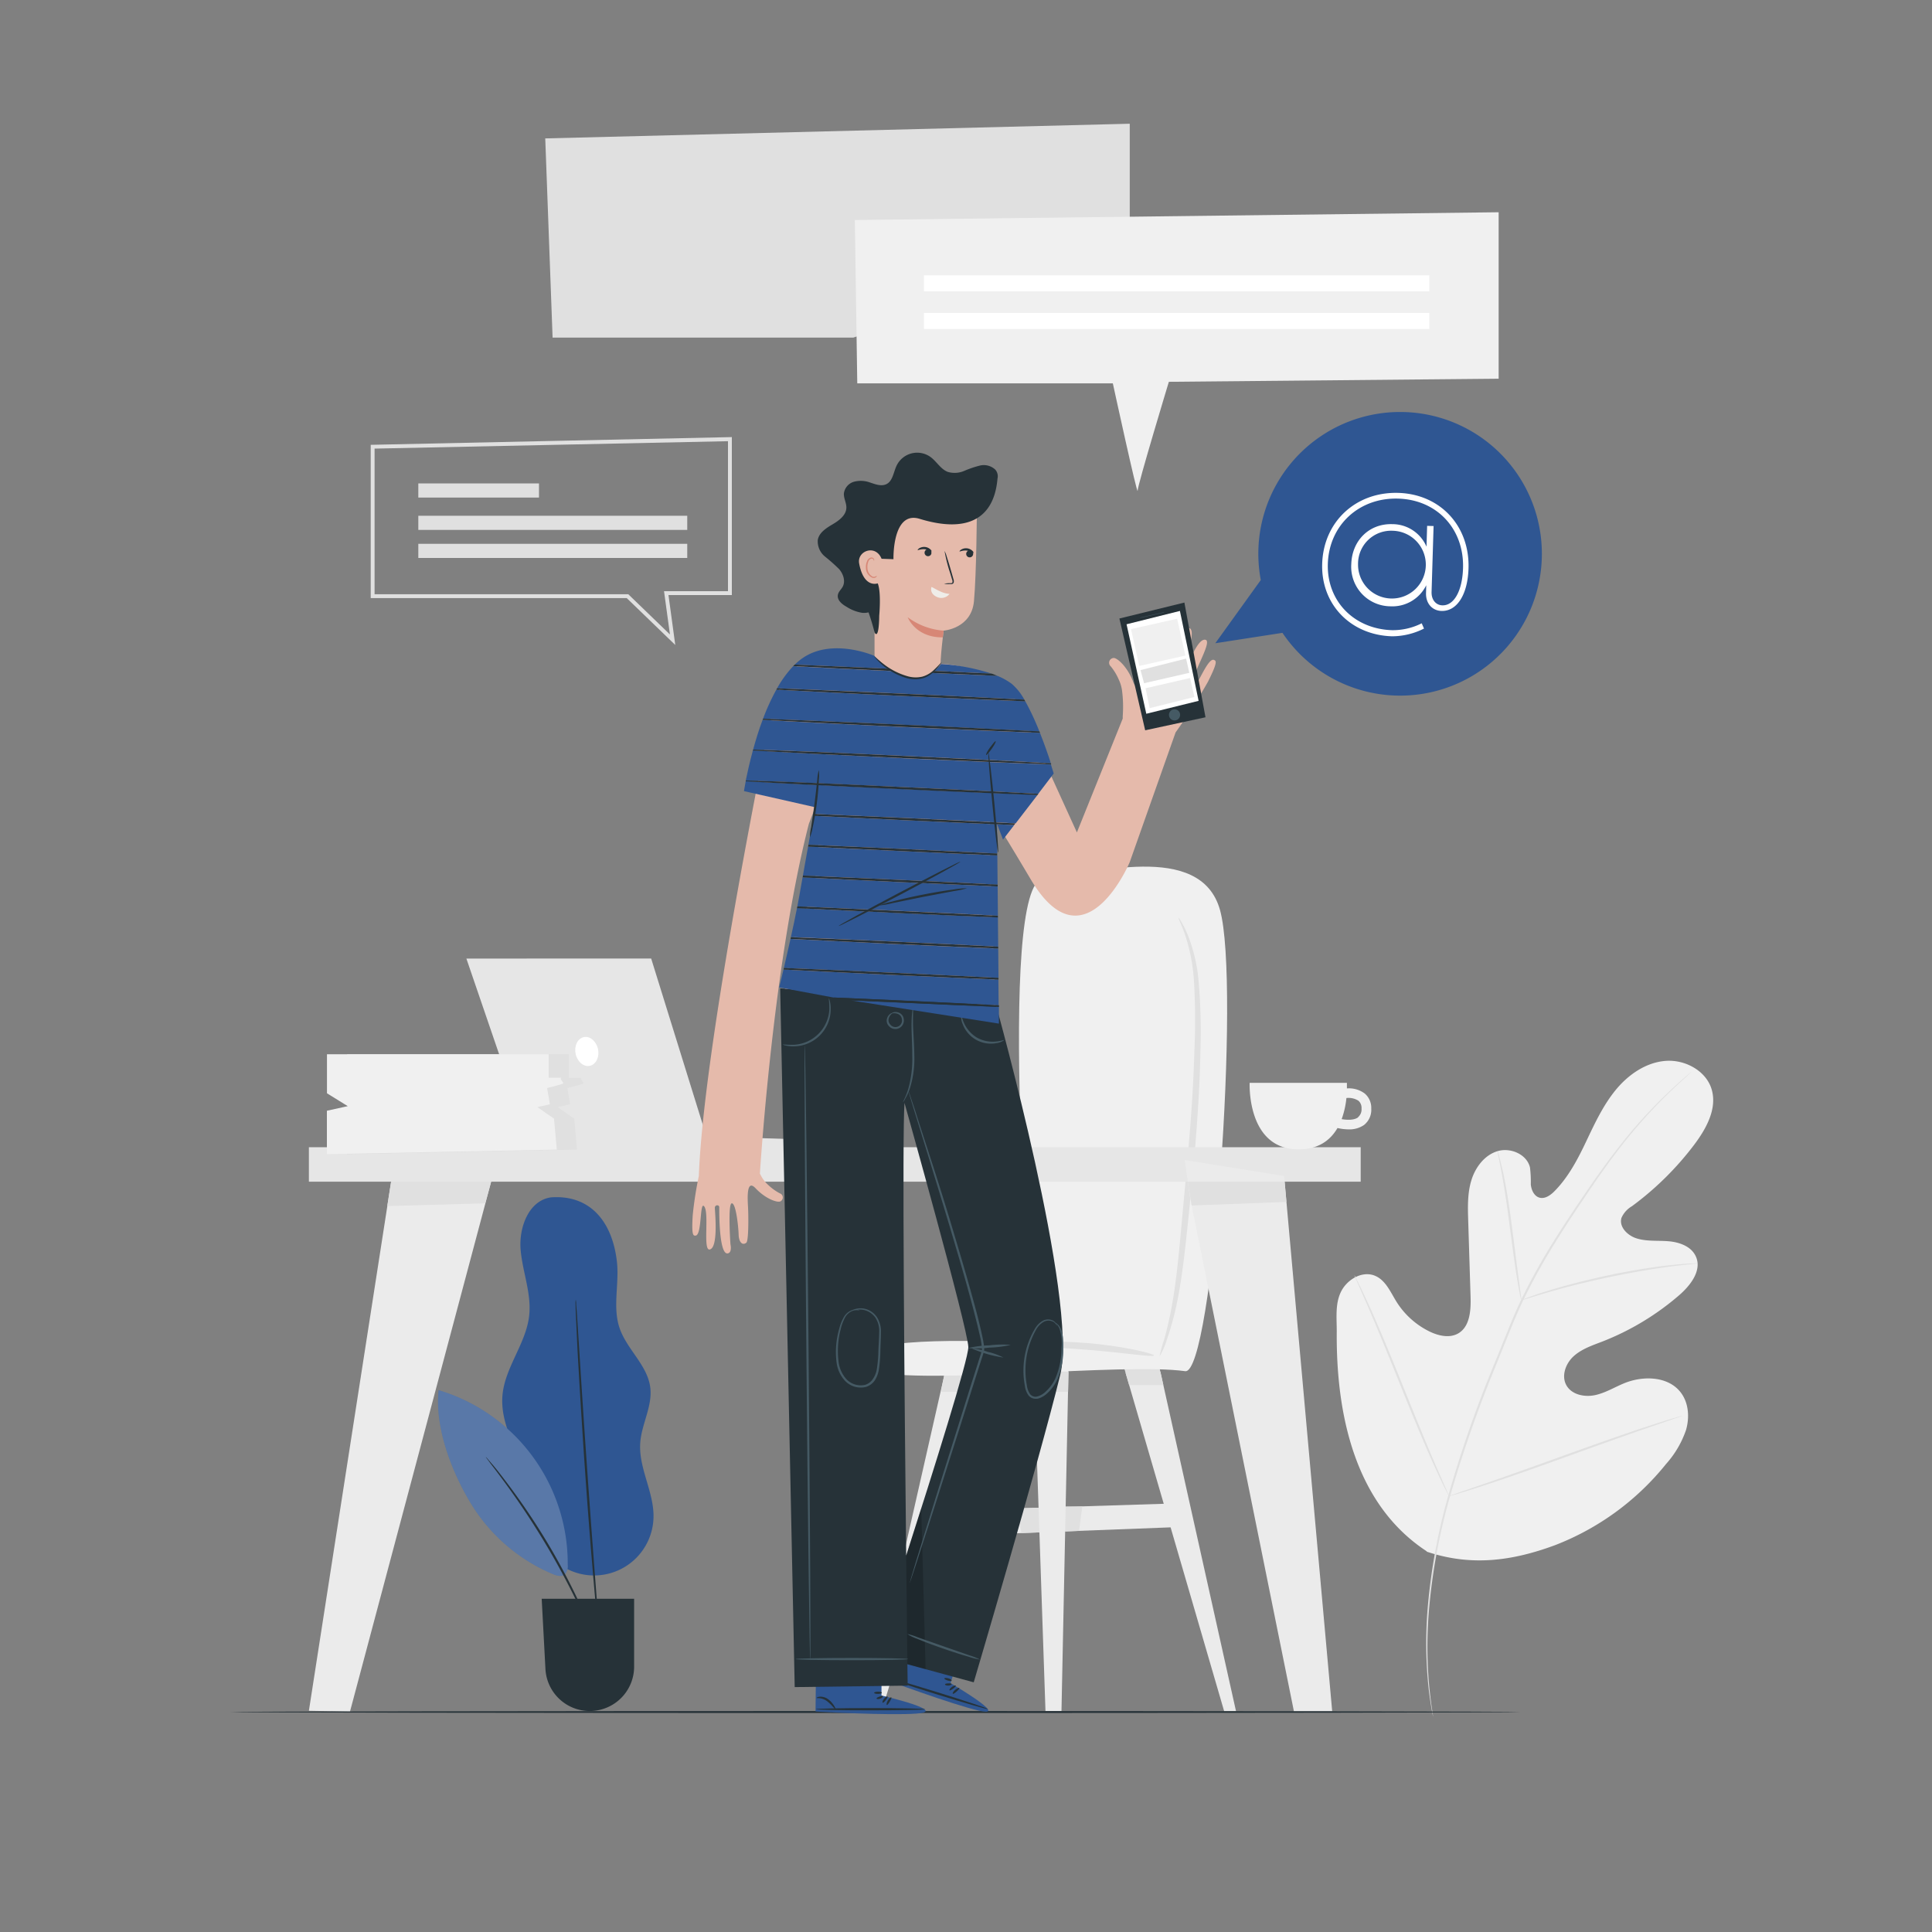 <svg xmlns="http://www.w3.org/2000/svg" viewBox="0 0 500 500"><rect x="0" y="0" width="500" height="500" fill="#808080" stroke="none"/><g id="freepik--background-complete--inject-150"><path d="M369.23,401.47c-18.73-12.26-23.48-35.73-23.28-56.93,0-3.54-.45-7.26,1.18-10.4s5.56-5.36,8.8-3.94c2.69,1.17,3.93,4.19,5.48,6.69a20.93,20.93,0,0,0,8.59,7.72c2.31,1.11,5.15,1.76,7.38.48,3.05-1.76,3.31-6,3.2-9.5q-.3-9.82-.61-19.66c-.11-3.52-.21-7.11.82-10.47s3.4-6.53,6.77-7.54,7.6.81,8.4,4.23a30.39,30.39,0,0,1,.21,4.38c.14,1.46.87,3.06,2.28,3.43s2.84-.65,3.88-1.71c3.59-3.64,6-8.27,8.19-12.88s4.37-9.31,7.61-13.27,7.79-7.13,12.88-7.54,10.62,2.58,12,7.49-1.4,10-4.49,14.12a78.5,78.5,0,0,1-16.18,16,6.58,6.58,0,0,0-2.7,3c-.71,2.36,1.6,4.64,4,5.35,2.68.81,5.55.47,8.34.73s5.83,1.39,6.94,4c1.55,3.56-1.41,7.4-4.34,9.94a68.47,68.47,0,0,1-19.89,12c-2.6,1-5.33,1.91-7.4,3.77s-3.27,5.06-1.93,7.51,4.63,3.16,7.37,2.6,5.15-2.1,7.74-3.14c4.86-1.94,11.19-1.76,14.43,2.34,2.13,2.7,2.4,6.52,1.44,9.82a25.72,25.72,0,0,1-5.19,8.82,68.47,68.47,0,0,1-28.76,21c-11.26,4.16-21.76,5.46-33.15,1.66" style="fill:#f0f0f0"></path><path d="M437.77,277.35s-.11.12-.34.34l-1,.95c-.92.83-2.27,2.06-4,3.7a131.13,131.13,0,0,0-13.27,14.81c-2.58,3.32-5.25,7.08-8,11.16s-5.72,8.48-8.64,13.21a158.71,158.71,0,0,0-8.43,15.24c-1.31,2.73-2.47,5.57-3.65,8.47s-2.36,5.84-3.57,8.81A321,321,0,0,0,375,388.2a154.57,154.57,0,0,0-5.22,29,112.41,112.41,0,0,0,.17,19.88c.25,2.33.48,4.15.68,5.37.09.59.15,1.06.2,1.39s.06.48.06.48-.59-2.54-1.15-7.22a109.93,109.93,0,0,1-.34-19.93,153.18,153.18,0,0,1,5.13-29.11,313.5,313.5,0,0,1,11.84-34.23q1.82-4.45,3.57-8.81c1.18-2.89,2.35-5.76,3.67-8.49a156.07,156.07,0,0,1,8.48-15.28c2.94-4.73,5.9-9.11,8.7-13.2s5.5-7.82,8.1-11.14a126,126,0,0,1,13.43-14.73c1.71-1.61,3.09-2.82,4-3.63l1.07-.91C437.64,277.44,437.77,277.35,437.77,277.35Z" style="fill:#e0e0e0"></path><path d="M393.71,336.49a8.68,8.68,0,0,1-.36-1.5c-.2-1-.46-2.38-.74-4.12-.58-3.5-1.22-8.34-1.92-13.69s-1.41-10.17-2.07-13.64c-.32-1.74-.6-3.14-.8-4.11a8,8,0,0,1-.26-1.51,8.69,8.69,0,0,1,.46,1.46c.27,1,.6,2.35,1,4.08.75,3.46,1.54,8.3,2.23,13.65s1.29,10.1,1.76,13.7c.23,1.68.42,3.07.57,4.14A7.86,7.86,0,0,1,393.71,336.49Z" style="fill:#e0e0e0"></path><path d="M439.32,326.94a1.53,1.53,0,0,1-.47.09l-1.35.15c-1.18.12-2.88.29-5,.58-4.19.53-9.95,1.49-16.25,2.81s-11.95,2.8-16,4c-2,.58-3.66,1.09-4.79,1.44l-1.3.39a1.93,1.93,0,0,1-.47.11s.14-.09.43-.21l1.27-.49c1.11-.41,2.73-1,4.75-1.6,4-1.27,9.69-2.79,16-4.14s12.1-2.22,16.31-2.66c2.11-.24,3.82-.36,5-.42l1.36-.05A1.81,1.81,0,0,1,439.32,326.94Z" style="fill:#e0e0e0"></path><path d="M375,387.21a3.36,3.36,0,0,1-.31-.55c-.21-.42-.48-1-.82-1.62-.7-1.41-1.66-3.48-2.82-6-2.33-5.13-5.33-12.32-8.53-20.29s-6.15-15.17-8.38-20.34l-2.68-6.1c-.29-.68-.53-1.23-.72-1.66a2.72,2.72,0,0,1-.22-.6,2.34,2.34,0,0,1,.32.55l.81,1.62c.7,1.41,1.67,3.48,2.83,6,2.33,5.13,5.32,12.32,8.53,20.29s6.14,15.17,8.38,20.33c1.11,2.54,2,4.61,2.67,6.11.3.68.54,1.23.72,1.66A2.72,2.72,0,0,1,375,387.21Z" style="fill:#e0e0e0"></path><path d="M435.39,366.39a2.83,2.83,0,0,1-.6.25l-1.76.61-6.47,2.23c-5.47,1.88-13,4.57-21.28,7.57s-15.84,5.64-21.34,7.43c-2.75.9-5,1.6-6.53,2.06l-1.79.52a2.47,2.47,0,0,1-.64.15,3.57,3.57,0,0,1,.61-.25l1.75-.62,6.48-2.22c5.46-1.88,13-4.58,21.28-7.57s15.84-5.64,21.34-7.43c2.75-.9,5-1.6,6.53-2.06l1.79-.52A2.56,2.56,0,0,1,435.39,366.39Z" style="fill:#e0e0e0"></path><polygon points="120.7 248.08 137.66 297.63 214.44 297.63 213.87 295.08 182.83 294.12 168.52 248.06 120.7 248.08" style="fill:#e6e6e6"></polygon><path d="M154.73,271.36c.5,2-.37,4-1.95,4.44s-3.27-.88-3.77-2.91.36-4,1.94-4.45S154.22,269.33,154.73,271.36Z" style="fill:#fff"></path><polygon points="291.3 355.28 316.81 442.86 319.88 442.86 300.3 354.98 291.3 355.28" style="fill:#ebebeb"></polygon><polygon points="244.43 355.72 224.68 442.83 228.18 442.83 254.62 355.69 244.43 355.72" style="fill:#ebebeb"></polygon><polygon points="267.54 353.71 270.57 442.83 274.71 442.83 276.53 354.06 267.54 353.71" style="fill:#ebebeb"></polygon><polygon points="243.51 390.99 302.75 389.13 303.15 395.27 239.07 397.72 243.51 390.99" style="fill:#ebebeb"></polygon><polygon points="244.4 355.69 243.49 360.2 253.29 360.2 254.52 355.69 244.4 355.69" style="fill:#e0e0e0"></polygon><polygon points="267.52 353.96 267.73 360.2 276.42 360.2 276.53 355.05 267.52 353.96" style="fill:#e0e0e0"></polygon><polyline points="268.77 390.2 268.99 396.58 264.39 396.75 262.89 390.38 268.77 390.2" style="fill:#e0e0e0"></polyline><polygon points="275.8 389.86 275.66 396.34 279.26 396.2 280.09 389.86 275.8 389.86" style="fill:#e0e0e0"></polygon><polygon points="290.91 353.96 292.22 358.47 301.07 358.47 300.1 354.09 290.91 353.96" style="fill:#e0e0e0"></polygon><path d="M224.78,349.54c8.43-4.13,42.48-1.91,42.48-1.91s-9.62-119.34,2.81-120.29,40.59-9.91,45.66,8.14c5.34,19-1.87,120.36-9,119.38-16.24-2.24-66.34,3.56-81.42,0C221.43,354,224.78,349.54,224.78,349.54Z" style="fill:#f0f0f0"></path><path d="M305,237.54c.06,0,.3.3.71,1,.21.33.43.75.69,1.25s.54,1.1.83,1.77a41.81,41.81,0,0,1,2.94,12.07,152,152,0,0,1,.5,18.34c-.12,6.9-.54,14.48-1.16,22.4s-1.39,15.47-2.1,22.31-1.41,13-2.37,18.18a77.46,77.46,0,0,1-3.11,12,17.51,17.51,0,0,1-1.83,4.15,31.64,31.64,0,0,1,1.19-4.36,100.09,100.09,0,0,0,2.53-12c.8-5.12,1.37-11.27,2-18.12s1.34-14.39,2-22.29,1.09-15.44,1.29-22.31a174,174,0,0,0-.12-18.19,47.32,47.32,0,0,0-2.34-11.94C305.66,239,304.89,237.61,305,237.54Z" style="fill:#e0e0e0"></path><path d="M298.66,350.8c-.1.5-7.84-.72-17.44-1.49s-17.44-.85-17.46-1.36,7.88-1.18,17.6-.37S298.76,350.36,298.66,350.8Z" style="fill:#e0e0e0"></path><rect x="79.94" y="296.9" width="272.21" height="8.92" style="fill:#e6e6e6"></rect><polygon points="101.22 305.82 79.94 442.75 90.58 442.94 127.11 305.82 101.22 305.82" style="fill:#ebebeb"></polygon><polyline points="332.33 304.34 344.77 442.86 334.86 442.86 308.01 310.08 306.61 300.22 332.33 304.34" style="fill:#ebebeb"></polyline><polygon points="307.4 305.82 308.39 311.98 332.93 311.06 332.46 305.82 307.4 305.82" style="fill:#e0e0e0"></polygon><polygon points="101.22 305.82 100.22 312.13 125.58 311.42 127.11 305.82 101.22 305.82" style="fill:#e0e0e0"></polygon><path d="M89.84,298.14V287.46l5.38-1.19-5.38-3.33v-10.1h57.39v6.06l3.25,0c-.53.6,1,1.33.35,1.58-1.16.43-4,1.1-4,1.1l.71,4.21-3.22.72,4.3,3,.72,8-59.55,1.22" style="fill:#e0e0e0"></path><path d="M84.6,298.14V287.46L90,286.27l-5.38-3.33v-10.1H142v6.06l3.24,0c-.53.6,1.05,1.33.35,1.58-1.16.43-4,1.1-4,1.1l.72,4.21-3.23.72,4.3,3,.72,8L84.6,298.69" style="fill:#f0f0f0"></path><path d="M353.19,283a6.83,6.83,0,0,0-4.61-1.32c0-.89,0-1.44,0-1.44H323.41s-.79,16.6,11.92,17.19c5.69.26,8.95-2.29,10.81-5.5a12.87,12.87,0,0,0,2.85.35,6.64,6.64,0,0,0,4-1.12,5,5,0,0,0,1.89-4.26A4.88,4.88,0,0,0,353.19,283Zm-1.72,6.17c-1.07.8-3,.68-4.25.46a22.47,22.47,0,0,0,1.23-5.46,4.72,4.72,0,0,1,3.14.72,2.47,2.47,0,0,1,.77,2A2.63,2.63,0,0,1,351.47,289.12Z" style="fill:#f0f0f0"></path><path d="M174.76,166.92,162.2,154.79H95.94V115.12l93.46-2V154H173ZM96.94,153.79H162.6l10.78,10.41L171.85,153H188.4V114.18L96.94,116.1Z" style="fill:#e0e0e0"></path><rect x="108.26" y="125.11" width="31.23" height="3.66" style="fill:#e0e0e0"></rect><rect x="108.26" y="133.48" width="69.6" height="3.66" style="fill:#e0e0e0"></rect><rect x="108.26" y="140.74" width="69.6" height="3.66" style="fill:#e0e0e0"></rect><polygon points="141.11 35.82 143.01 87.37 220.84 87.37 292.38 63.39 292.38 32.02 141.11 35.82" style="fill:#e0e0e0"></polygon><path d="M221.23,56.94l.63,42.27H288s6.39,29.39,6.42,27.78,8.08-28.18,8.08-28.18l85.35-.8V54.93Z" style="fill:#f0f0f0"></path><rect x="239.12" y="71.26" width="130.79" height="4.14" style="fill:#fff"></rect><rect x="239.12" y="81" width="130.79" height="4.14" style="fill:#fff"></rect></g><g id="freepik--Floor--inject-150"><path d="M393.51,443.07c0,.14-74.77.26-167,.26s-167-.12-167-.26,74.75-.26,167-.26S393.51,442.92,393.51,443.07Z" style="fill:#263238"></path></g><g id="freepik--Plant--inject-150"><path d="M142.44,309.9c-5.67.91-8.2,7.87-7.7,13.58s2.84,11.31,2.21,17c-.8,7.24-6.27,13.36-6.91,20.62-.75,8.56,5.3,16.15,7.11,24.55.88,4.09.76,8.41,2.28,12.3a15.38,15.38,0,0,0,29.7-5.3c.13-6.57-3.93-12.76-3.43-19.32.36-4.84,3.2-9.43,2.59-14.26-.72-5.73-6-9.8-7.91-15.27s-.08-11.5-.72-17.25c-1.16-10.31-6.88-17.49-17.22-16.66" style="fill:#2F5692"></path><path d="M113.51,359.81c-1,9.55,3.26,20.79,8.18,29a45.47,45.47,0,0,0,21.38,18.56c1,.42,2.24.77,3.08.09a3.06,3.06,0,0,0,.78-2.45,46.87,46.87,0,0,0-33.42-45.24" style="fill:#2F5692"></path><path d="M113.51,359.81c-1,9.55,3.26,20.79,8.18,29a45.47,45.47,0,0,0,21.38,18.56c1,.42,2.24.77,3.08.09a3.06,3.06,0,0,0,.78-2.45,46.87,46.87,0,0,0-33.42-45.24" style="fill:#fff;opacity:0.2"></path><path d="M155.12,427.38a3,3,0,0,1-.27-.53c-.18-.41-.4-.93-.68-1.56-.57-1.37-1.43-3.33-2.53-5.74a202.11,202.11,0,0,0-9.48-18.36,205.26,205.26,0,0,0-11.34-17.28c-1.57-2.14-2.86-3.85-3.76-5l-1-1.36c-.23-.31-.35-.48-.33-.5a3.43,3.43,0,0,1,.41.43c.29.35.66.78,1.11,1.3,1,1.13,2.3,2.81,3.9,4.92a173.92,173.92,0,0,1,11.51,17.23A176.6,176.6,0,0,1,152,419.39c1.05,2.44,1.85,4.43,2.37,5.82.23.65.43,1.18.58,1.6A2.34,2.34,0,0,1,155.12,427.38Z" style="fill:#263238"></path><path d="M149,336.32a5.29,5.29,0,0,1,.11.92c0,.65.11,1.52.19,2.63.15,2.33.36,5.63.62,9.68.52,8.17,1.24,19.46,2.12,31.92s1.74,23.75,2.37,31.92c.31,4,.56,7.33.74,9.67.08,1.1.14,2,.18,2.63a5.32,5.32,0,0,1,0,.92,5.15,5.15,0,0,1-.14-.91c-.07-.65-.16-1.52-.28-2.62l-.91-9.66c-.73-8.16-1.66-19.44-2.53-31.91s-1.54-23.76-2-31.94c-.19-4.05-.34-7.35-.45-9.69q-.06-1.67-.09-2.64A7.16,7.16,0,0,1,149,336.32Z" style="fill:#263238"></path><path d="M140.19,413.76h23.92v17.56a11.48,11.48,0,0,1-11.48,11.49h0a11.48,11.48,0,0,1-11.47-10.87Z" style="fill:#263238"></path></g><g id="freepik--speech-bubble--inject-150"><path d="M398.49,149.61a36.67,36.67,0,0,1-66.59,14.17l-17.38,2.69,11.77-16.36a36.69,36.69,0,1,1,72.2-.5Z" style="fill:#2F5692"></path><path d="M373.27,156.66c3,.1,5.18-3.69,5.36-9.62.31-10.08-6.66-17.7-16.78-18s-17.9,6.86-18.21,16.89c-.29,9.62,6.77,16.86,16.64,17.16a16.65,16.65,0,0,0,7.66-1.78l.59,1.36a18.31,18.31,0,0,1-8.3,2c-10.7-.33-18.37-8.26-18.05-18.75.33-10.92,8.73-18.69,19.72-18.36,10.83.33,18.49,8.55,18.15,19.55-.21,6.81-3,11.12-7,11-2.25-.07-4-1.75-4-4.47l.06-2.18a9.77,9.77,0,0,1-9.33,5.45A10.23,10.23,0,0,1,349.71,146c.18-6.11,4.63-10.53,10.61-10.35a9.62,9.62,0,0,1,8.86,5.83l.16-5.39,1.67.05-.52,17.06C370.43,155.32,371.69,156.62,373.27,156.66ZM351.46,146a8.77,8.77,0,1,0,9-8.64A8.56,8.56,0,0,0,351.46,146Z" style="fill:#fff"></path></g><g id="freepik--Character--inject-150"><path d="M314.11,170.77c-1.79-.54-5,9.07-5.5,6.61s5.28-11.31,3.39-11.8c-2.46-.64-5.62,9.49-5.95,10.32s-1.55.39-1.22-.35c.49-1.06,5.34-12.36,2.93-13-1.34-.36-1.76,2.1-1.76,2.1s-3.76,10.9-4.89,10.56.85-6.83,1.67-9,.14-3.35-1.09-2.94c-.84.29-3.53,6.77-4.29,8.9s-2.77,8-4.14,4.31-3.83-6-4.93-6.2a1.24,1.24,0,0,0-.87,2.17,14.4,14.4,0,0,1,2.07,3.41,9.59,9.59,0,0,1,.88,3.07,33,33,0,0,1,.15,6.44l0,.6L278.7,215.43l-13.21-29c-4.23-14.06-21.7-14.64-21.7-14.64L226.47,170c-6.26-2.41-13.25-2-17.14.22a20.06,20.06,0,0,0-9.47,13.46c-4,19.62-17.88,89.88-19,120.65h0a95.4,95.4,0,0,0-1.58,10.14c-.34,5.33.14,5.37.76,5.3,1.69-.18,1-9.36,2.26-7.48s-.41,11.34,1.34,11.08C186,323,185,313.4,185,312.58s1.16-.87,1.14-.13c0,1.06-.08,12.24,2.17,11.93,1.24-.17.73-2.38.73-2.38s-.73-10.46.34-10.58,1.72,6,1.78,8.1,1.07,2.86,2,2.08c.6-.54.55-6.92.44-9s-.53-7.7,1.93-5.09,5.34,3.7,6.33,3.45a1.13,1.13,0,0,0-.05-2.13,13.42,13.42,0,0,1-2.95-2.12,8.87,8.87,0,0,1-1.79-2.21c-.15-.27-.27-.52-.41-.77.38-5.85,3.82-56.11,12.68-90.55l1.66-4.29c1.74,7,.7,21.32-3,27.51-6.07,10.26-5.59,35.47-5.59,35.47L258.27,274s-.43-9.27-.92-21.11l-1.24-34.82.14-6.67.26-.7c2.7,4.31,6.08,9.84,10.25,16.89,13.89,23.43,25.61-4.46,25.61-4.46l11.87-33.58a144.32,144.32,0,0,0,8.37-13.1C315.24,171.21,314.77,171,314.11,170.77Z" style="fill:#e5baab"></path><path d="M228.13,438.8v-9l-16.93-.11-.14,13.23,1.05.07c4.67.29,23.77,1.14,26.9.22C242.5,442.13,228.13,438.8,228.13,438.8Z" style="fill:#2F5692"></path><path d="M239.41,442.34c0,.16-6.34.29-14.15.29s-14.14-.13-14.14-.29,6.33-.29,14.14-.29S239.41,442.18,239.41,442.34Z" style="fill:#263238"></path><path d="M228.43,440.65c-.14-.08,0-.57.35-1s.8-.71.91-.6-.12.52-.45.95S228.57,440.72,228.43,440.65Z" style="fill:#263238"></path><path d="M229.51,441.24c-.15-.06-.07-.6.26-1.16s.78-.9.9-.8-.09.57-.4,1.09S229.66,441.3,229.51,441.24Z" style="fill:#263238"></path><path d="M216.22,442.28c-.07.05-.32-.19-.69-.59a10.5,10.5,0,0,0-1.5-1.43,4.05,4.05,0,0,0-1.82-.75c-.51-.07-.84,0-.87-.08s.28-.29.88-.33a3.38,3.38,0,0,1,2.15.69,6,6,0,0,1,1.49,1.65C216.15,441.91,216.28,442.23,216.22,442.28Z" style="fill:#263238"></path><path d="M228.48,439c.08.13-.21.45-.69.62s-.92.11-.94-.05.32-.34.74-.49S228.4,438.81,228.48,439Z" style="fill:#263238"></path><path d="M228.22,438.07c0,.16-.44.3-1,.31s-1-.12-1-.28.47-.3,1-.3S228.2,437.91,228.22,438.07Z" style="fill:#263238"></path><path d="M246,435.6l2.68-8.64-16.14-5.11-4.05,12.59,1,.38c4.38,1.66,22.36,8.12,25.63,8.17C258.73,443,246,435.6,246,435.6Z" style="fill:#2F5692"></path><path d="M255.71,442.31c0,.16-6.13-1.59-13.59-3.91s-13.47-4.31-13.42-4.46,6.13,1.6,13.59,3.91S255.76,442.16,255.71,442.31Z" style="fill:#263238"></path><path d="M245.73,437.45c-.11-.12.15-.54.64-.89s1-.44,1-.3-.27.46-.72.78S245.84,437.56,245.73,437.45Z" style="fill:#263238"></path><path d="M246.59,438.34c-.13-.1.11-.6.59-1s1-.63,1.09-.5-.25.52-.7.93S246.71,438.44,246.59,438.34Z" style="fill:#263238"></path><path d="M233.59,435.39c-.08,0-.25-.27-.49-.77a10.7,10.7,0,0,0-1-1.8,4,4,0,0,0-1.52-1.26c-.46-.22-.8-.25-.8-.34s.35-.19.94-.05a3.47,3.47,0,0,1,1.85,1.3,6.14,6.14,0,0,1,.93,2C233.63,435,233.66,435.37,233.59,435.39Z" style="fill:#263238"></path><path d="M246.28,435.84c0,.15-.34.37-.85.39s-.9-.17-.87-.33.4-.23.85-.25S246.25,435.68,246.28,435.84Z" style="fill:#263238"></path><path d="M246.29,434.93c0,.15-.51.15-1,0s-1-.42-.89-.57.53-.14,1.05,0S246.32,434.77,246.29,434.93Z" style="fill:#263238"></path><path d="M243.46,172.91c-.26-1.88.75-9.7.75-9.7s7.19-.52,7.85-7.61.75-23.47.75-23.47L240,125.34l-14.7,10.4L221.45,144l4.88,18v9.32Z" style="fill:#e5baab"></path><path d="M251.92,143.05c.05-.05,0-.28-.32-.55a2.4,2.4,0,0,0-2.85-.26c-.33.21-.46.42-.41.48s.85-.33,1.82-.23a2.2,2.2,0,0,1,.37.06.9.9,0,1,0,1.32.82.86.86,0,0,0,0-.32S251.89,143.08,251.92,143.05Z" style="fill:#263238"></path><path d="M241.07,142.71c.06-.05,0-.29-.31-.55a2.4,2.4,0,0,0-1.38-.61,2.47,2.47,0,0,0-1.48.34c-.32.21-.45.42-.4.48s.84-.32,1.82-.23a3,3,0,0,1,.47.09.9.9,0,1,0,1.1,1.36.9.9,0,0,0,.09-.88Z" style="fill:#263238"></path><path d="M244.33,151.08a6.8,6.8,0,0,1,1.61-.15c.25,0,.5,0,.55-.21a1.36,1.36,0,0,0-.11-.8c-.19-.64-.39-1.33-.61-2a37.88,37.88,0,0,1-1.32-5.34,7.1,7.1,0,0,1,.58,1.51c.31.95.71,2.26,1.13,3.72l.57,2a1.56,1.56,0,0,1,.07,1,.6.6,0,0,1-.43.34,1.28,1.28,0,0,1-.43,0A6.31,6.31,0,0,1,244.33,151.08Z" style="fill:#263238"></path><path d="M241.07,151.91c.79.29,2.68,1.71,4.68,1.78a2.7,2.7,0,0,1-3.27.81C240.42,153.55,241.07,151.91,241.07,151.91Z" style="fill:#efede9"></path><path d="M244.21,163.21a17.75,17.75,0,0,1-9.3-3.47s2,5.28,9.09,5.21Z" style="fill:#d78776"></path><path d="M257.59,121.55a4.34,4.34,0,0,0-4-1.06,26.53,26.53,0,0,0-4.08,1.39,6.25,6.25,0,0,1-4.21.25c-1.85-.7-2.87-2.67-4.46-3.84a5.9,5.9,0,0,0-8.81,2.24c-.8,1.69-1,4-2.64,4.77-1.35.65-2.92,0-4.35-.47a6.89,6.89,0,0,0-4.09-.14,3.64,3.64,0,0,0-2.55,3c-.08,1.26.68,2.46.64,3.73-.06,1.93-1.88,3.28-3.54,4.26s-3.53,2.16-3.86,4.06a5.07,5.07,0,0,0,1.88,4.31,47.17,47.17,0,0,1,3.66,3.25c1.05,1.24,1.68,3.07.92,4.52-.39.72-1.09,1.29-1.25,2.09-.28,1.35,1,2.44,2.23,3.12a10.56,10.56,0,0,0,4,1.56,4.87,4.87,0,0,0,1.7-.11c1,2.85,1.57,5.25,1.57,5.25,1.19,1.93,1.19-4.37,1.19-4.37s.58-6.08-.39-8.39c0,0-3.6,1.4-4.8-5.15-.6-3.23,4.24-5.07,5.8-1.21l3.08.11s-.36-12.63,6.76-10.45c12.56,3.85,19.29-.2,20.16-10.4h0A2.61,2.61,0,0,0,257.59,121.55Z" style="fill:#263238"></path><path d="M226.89,149s-.1.08-.27.18a1.06,1.06,0,0,1-.79.06,2.61,2.61,0,0,1-1.34-2.26,3.45,3.45,0,0,1,.2-1.53,1.22,1.22,0,0,1,.74-.86.54.54,0,0,1,.64.25c.09.17.06.29.09.3s.13-.11.06-.36a.65.65,0,0,0-.26-.36.78.78,0,0,0-.59-.12,1.47,1.47,0,0,0-1,1,3.67,3.67,0,0,0-.27,1.71,2.75,2.75,0,0,0,1.7,2.52,1.08,1.08,0,0,0,1-.22C226.89,149.11,226.92,149,226.89,149Z" style="fill:#d78776"></path><path d="M257.79,260.22l-22.21-1.7h0l-33.67-2.73,3.76,180.83,29.23-.38s0-2-.07-5.54L252,435.38s16.7-56.41,22.39-79.56C279.11,336.5,257.79,260.22,257.79,260.22ZM234.52,402.58c-.45-41.74-1.05-108.48-.44-117.16,0,0,16.37,58.25,16.52,63.18C250.7,351.6,241.63,380.44,234.52,402.58Z" style="fill:#263238"></path><polygon points="234.52 402.58 234.83 430.69 239.55 431.99 238.41 390.39 234.52 402.58" style="opacity:0.2"></polygon><path d="M233.71,285.22c-.09-.05.68-1.23,1.33-3.36a28.47,28.47,0,0,0,1.05-8.59c0-3.4-.25-6.51-.17-8.77a25.32,25.32,0,0,1,.17-2.66,3.25,3.25,0,0,1,.19-1c.09,0,0,1.39,0,3.62s.31,5.32.35,8.77a25.63,25.63,0,0,1-1.24,8.72,13.13,13.13,0,0,1-1.14,2.43A3,3,0,0,1,233.71,285.22Z" style="fill:#455a64"></path><path d="M230.62,262.35s.11-.18.43-.31a2.06,2.06,0,0,1,1.46,0,2,2,0,0,1,1.38,1.68,2.21,2.21,0,0,1-3.86,1.81,2,2,0,0,1-.4-2.15,2.11,2.11,0,0,1,.94-1.11c.31-.16.51-.16.52-.12a2.6,2.6,0,0,0-1.07,1.36,1.64,1.64,0,0,0,.39,1.65,1.7,1.7,0,0,0,3-1.38,1.67,1.67,0,0,0-1-1.36A2.69,2.69,0,0,0,230.62,262.35Z" style="fill:#455a64"></path><path d="M259.92,269.16a4.2,4.2,0,0,1-2.08.81,7.78,7.78,0,0,1-8.72-5,4.15,4.15,0,0,1-.35-2.19c.1,0,.19.83.73,2a8.44,8.44,0,0,0,3.35,3.76,8.34,8.34,0,0,0,4.94,1C259.11,269.42,259.88,269.07,259.92,269.16Z" style="fill:#455a64"></path><path d="M214.47,258.3s.16.26.29.77a8.27,8.27,0,0,1,.23,2.21,9.63,9.63,0,0,1-9.47,9.51,8.47,8.47,0,0,1-2.22-.22,2.08,2.08,0,0,1-.76-.28,27.27,27.27,0,0,0,3,.09,9.68,9.68,0,0,0,9.09-9.12A24,24,0,0,0,214.47,258.3Z" style="fill:#455a64"></path><path d="M235.06,429.37c0,.16-6.54.29-14.6.29s-14.6-.13-14.6-.29,6.53-.29,14.6-.29S235.06,429.21,235.06,429.37Z" style="fill:#455a64"></path><path d="M209.69,429.79c-.16,0-.62-35.66-1-79.65s-.59-79.65-.43-79.65.61,35.65,1,79.65S209.85,429.79,209.69,429.79Z" style="fill:#455a64"></path><path d="M235.45,409.65a1.58,1.58,0,0,1,.08-.34l.27-1c.27-.88.64-2.13,1.11-3.71,1-3.25,2.44-7.89,4.2-13.61s3.92-12.58,6.29-20.16c1.19-3.79,2.44-7.77,3.73-11.9l2-6.29c.31-1.06.72-2.16,1-3.2a16.15,16.15,0,0,0-.43-3.27c-1-4.47-2.17-8.79-3.32-12.95s-2.34-8.17-3.47-12c-2.26-7.63-4.36-14.47-6.12-20.22s-3.19-10.36-4.2-13.61c-.48-1.58-.85-2.82-1.12-3.7l-.28-1a1.58,1.58,0,0,1-.08-.34,2.16,2.16,0,0,1,.13.32c.09.24.2.56.34.95.29.88.7,2.11,1.23,3.67,1,3.24,2.53,7.86,4.37,13.56s4,12.57,6.24,20.18c1.14,3.81,2.33,7.81,3.5,12s2.38,8.48,3.34,13c.12.57.23,1.13.31,1.7a6.27,6.27,0,0,1,.11.87,3.49,3.49,0,0,1,0,.92c-.27,1.16-.66,2.18-1,3.26l-2,6.29c-1.31,4.12-2.57,8.1-3.77,11.89l-6.41,20.13c-1.84,5.7-3.33,10.32-4.37,13.56l-1.22,3.68c-.13.39-.24.7-.33.95A2.16,2.16,0,0,1,235.45,409.65Z" style="fill:#455a64"></path><path d="M234.81,422.87a15.62,15.62,0,0,1,2.67.85l6.69,2.34,6.69,2.33a15.61,15.61,0,0,1,2.74,1.09,14.78,14.78,0,0,1-2.86-.7c-1.75-.5-4.14-1.26-6.76-2.17s-5-1.81-6.64-2.5A10.44,10.44,0,0,1,234.81,422.87Z" style="fill:#455a64"></path><path d="M219.61,339.69a1.6,1.6,0,0,1,.44-.35,4.67,4.67,0,0,1,1.49-.62,5.13,5.13,0,0,1,2.57.06,5.26,5.26,0,0,1,2.77,2,6.68,6.68,0,0,1,1.1,4c0,1.48-.09,3-.14,4.66a33.8,33.8,0,0,1-.42,5.16,7.29,7.29,0,0,1-1,2.61,4.33,4.33,0,0,1-2.36,1.74,5.64,5.64,0,0,1-5.34-1.56,8.58,8.58,0,0,1-2.21-4.74,21.57,21.57,0,0,1,.66-8.71,11.76,11.76,0,0,1,1.25-3.14,4,4,0,0,1,1.94-1.68,2.76,2.76,0,0,1,1.62-.15,1.24,1.24,0,0,1,.52.21,3.09,3.09,0,0,0-2.05.15,3.76,3.76,0,0,0-1.75,1.64,12.16,12.16,0,0,0-1.14,3.07,22.09,22.09,0,0,0-.52,8.53,8.13,8.13,0,0,0,2.07,4.42,5.11,5.11,0,0,0,4.79,1.4,3.69,3.69,0,0,0,2-1.51,6.53,6.53,0,0,0,1-2.4,35.4,35.4,0,0,0,.43-5.07c.07-1.63.19-3.2.2-4.63a6.29,6.29,0,0,0-.95-3.73,5,5,0,0,0-2.54-1.9,4.89,4.89,0,0,0-2.42-.15A7.08,7.08,0,0,0,219.61,339.69Z" style="fill:#455a64"></path><path d="M261.58,348.05a26.67,26.67,0,0,1-5.51.71,26.4,26.4,0,0,1-5.55.12,27,27,0,0,1,5.51-.7A26.85,26.85,0,0,1,261.58,348.05Z" style="fill:#455a64"></path><path d="M259.67,351.33a31.59,31.59,0,0,1-8.27-2.39,16.63,16.63,0,0,1,4.22.92A16.37,16.37,0,0,1,259.67,351.33Z" style="fill:#455a64"></path><path d="M273,342.26a1.47,1.47,0,0,1,.45.24,3.09,3.09,0,0,1,.95,1.12c.66,1.14.82,3.05.78,5.29a19.87,19.87,0,0,1-1.41,7.81A11.13,11.13,0,0,1,271,360.6a5.72,5.72,0,0,1-2.21,1.32,2.87,2.87,0,0,1-1.4,0,2.32,2.32,0,0,1-1.2-.78,5.29,5.29,0,0,1-.95-2.48,21.35,21.35,0,0,1-.33-2.48,22.1,22.1,0,0,1,.2-4.71,21,21,0,0,1,2.66-7.48,5.54,5.54,0,0,1,2.16-2.21,2.87,2.87,0,0,1,2.33-.12,2.08,2.08,0,0,1,1.12,1,1.14,1.14,0,0,1,.14.5s-.07-.17-.24-.44a2.09,2.09,0,0,0-1.09-.8,2.58,2.58,0,0,0-2.11.19,5.31,5.31,0,0,0-2,2.13,21.23,21.23,0,0,0-2.48,7.35,21.71,21.71,0,0,0-.16,4.59,22.77,22.77,0,0,0,.32,2.41,4.9,4.9,0,0,0,.84,2.22,1.81,1.81,0,0,0,2,.55,5.05,5.05,0,0,0,2-1.19,10.73,10.73,0,0,0,2.63-3.67,20.22,20.22,0,0,0,1.48-7.6,11.66,11.66,0,0,0-.57-5.18A4.31,4.31,0,0,0,273,342.26Z" style="fill:#455a64"></path><polygon points="289.7 160.07 296.37 189 311.98 185.63 306.52 155.94 289.7 160.07" style="fill:#263238"></polygon><polygon points="291.55 161.56 296.66 184.72 310.2 181.38 305.36 158.11 291.55 161.56" style="fill:#fff"></polygon><path d="M305.41,185a1.44,1.44,0,1,1-1.43-1.43A1.43,1.43,0,0,1,305.41,185Z" style="fill:#455a64"></path><polygon points="301.25 158.42 295.06 159.81 295.08 159.9 301.27 158.51 301.25 158.42" style="fill:#455a64"></polygon><rect x="293.63" y="161.34" width="12.23" height="9.76" transform="translate(-29.15 69.75) rotate(-12.66)" style="fill:#f0f0f0"></rect><polygon points="295.17 173.42 296.08 176.81 307.79 174.13 306.96 170.44 295.17 173.42" style="fill:#e0e0e0"></polygon><polygon points="296.47 178.12 297.54 183.27 309.11 180.38 308 175.47 296.47 178.12" style="fill:#ebebeb"></polygon><path d="M210.56,211.13c-.32,1.75-.79,4.39-1.35,7.49,6.83.29,15,.65,23.89,1.06,9.33.44,18,.86,25,1.22l-.07-7.57c-7-.29-15.44-.66-24.59-1.09C225,211.85,217.18,211.47,210.56,211.13Z" style="fill:#2F5692"></path><path d="M200.92,178.48a56.23,56.23,0,0,0-3.45,7.55c7.45.26,21.28.84,37.12,1.58,14.08.65,26.59,1.28,34.41,1.71a65.23,65.23,0,0,0-3.66-7.83c-7.77-.3-18.53-.77-30.41-1.32C221.08,179.53,208.77,178.91,200.92,178.48Z" style="fill:#2F5692"></path><path d="M243.53,171.84a11.27,11.27,0,0,1-1.72,1.78c5.34.25,10.35.49,14.85.72A53.66,53.66,0,0,0,243.53,171.84Z" style="fill:#2F5692"></path><path d="M220.24,258.91l38.28,6,0-4.33c-7.43-.31-17-.72-27.36-1.21Z" style="fill:#2F5692"></path><path d="M259.58,217.29l2.91-3.78-4.42-.18Z" style="fill:#2F5692"></path><path d="M204.58,243c-.61,2.75-1.21,5.38-1.71,7.52,7.61.3,17.68.74,28.74,1.26,10.14.47,19.45.92,26.8,1.3l-.07-7.58c-7.28-.3-16.44-.7-26.38-1.16C221.55,243.83,212,243.37,204.58,243Z" style="fill:#2F5692"></path><path d="M202.77,250.92c-.66,2.78-1.11,4.62-1.11,4.62l14,2.61c4.79.21,10,.44,15.45.7,10.39.48,19.91.94,27.34,1.33l-.07-6.66c-7.35-.31-16.67-.71-26.83-1.19C220.49,251.82,210.38,251.32,202.77,250.92Z" style="fill:#2F5692"></path><path d="M206.26,235c-.47,2.39-1,5-1.58,7.51,7.42.3,16.93.72,27.3,1.2,9.94.46,19.08.91,26.35,1.28l-.07-7.58c-7.21-.3-16.19-.69-25.93-1.14S213.49,235.4,206.26,235Z" style="fill:#2F5692"></path><path d="M194.85,194.2C194,197.31,193.41,200,193,202c5.64.15,21.77.81,40.8,1.7,14.39.66,27.11,1.3,34.9,1.74l4-5.26s-.26-.89-.72-2.32c-7.25-.25-21.49-.85-37.87-1.61C216.59,195.39,201.48,194.62,194.85,194.2Z" style="fill:#2F5692"></path><path d="M193,202.13c-.31,1.63-.46,2.61-.46,2.61L211,208.92s-.11.63-.31,1.73c6.62.28,14.44.62,22.83,1,11.35.53,21.66,1,29.33,1.44l5.69-7.39c-7.82-.29-20.44-.83-34.67-1.49C214.76,203.34,198.61,202.51,193,202.13Z" style="fill:#2F5692"></path><path d="M209.13,219.1c-.42,2.32-.87,4.88-1.34,7.5,7,.29,15.64.67,24.94,1.1,9.53.44,18.33.87,25.45,1.24l-.07-7.57c-7.05-.29-15.69-.68-25-1.11C224.2,219.85,216,219.45,209.13,219.1Z" style="fill:#2F5692"></path><path d="M197.36,186.31c-1,2.63-1.78,5.25-2.45,7.67,6.67.2,21.75.83,39.3,1.65,16.31.75,30.49,1.47,37.75,1.9-.64-2-1.62-4.85-2.82-7.86-7.82-.29-20.4-.83-34.58-1.48C218.65,187.45,204.78,186.75,197.36,186.31Z" style="fill:#2F5692"></path><path d="M207.71,227.06c-.28,1.56-.56,3.13-.83,4.67-.16.9-.34,1.85-.53,2.84,7.22.3,16.23.7,26,1.15s18.71.89,25.91,1.26l-.07-7.57c-7.14-.3-15.95-.69-25.49-1.13C223.37,227.85,214.75,227.43,207.71,227.06Z" style="fill:#2F5692"></path><path d="M230.19,173.08a22.71,22.71,0,0,1-3.94-3.36s-9.74-4.27-17.35-.14a14.45,14.45,0,0,0-3.23,2.44C212.22,172.28,220.73,172.64,230.19,173.08Z" style="fill:#2F5692"></path><path d="M205.28,172.41a28.19,28.19,0,0,0-4.17,5.72c7.86.3,20.1.82,33.85,1.46,11.75.54,22.38,1.07,30.14,1.48a14.43,14.43,0,0,0-3.27-4.1,17.39,17.39,0,0,0-3.71-2.07c-5.06-.21-10.84-.46-17-.74-3.39,2.25-7.06,1.19-9.91-.46C221.14,173.22,212.11,172.78,205.28,172.41Z" style="fill:#2F5692"></path><path d="M201.11,178.13a3.9,3.9,0,0,0-.19.35c7.85.43,20.16,1.05,34,1.69,11.88.55,22.64,1,30.41,1.32l-.24-.42c-7.76-.41-18.39-.94-30.14-1.48C221.21,179,209,178.43,201.11,178.13Z" style="fill:#263238"></path><path d="M256.66,174.34c-4.5-.23-9.51-.47-14.85-.72q-.36.28-.72.54c6.19.28,12,.53,17,.74C257.64,174.7,257.15,174.52,256.66,174.34Z" style="fill:#263238"></path><path d="M205.67,172c-.14.12-.26.26-.39.39,6.83.37,15.86.81,25.9,1.29-.34-.2-.67-.41-1-.62C220.73,172.64,212.22,172.28,205.67,172Z" style="fill:#263238"></path><path d="M197.47,186a2.33,2.33,0,0,1-.11.28c7.42.44,21.29,1.14,37.2,1.88,14.18.65,26.76,1.19,34.58,1.48,0-.11-.09-.23-.14-.35-7.82-.43-20.33-1.06-34.41-1.71C218.75,186.87,204.92,186.29,197.47,186Z" style="fill:#263238"></path><path d="M194.91,194l-.06.22c6.63.42,21.74,1.19,39.34,2,16.38.76,30.62,1.36,37.87,1.61,0-.09-.06-.18-.1-.28-7.26-.43-21.44-1.15-37.75-1.9C216.66,194.81,201.58,194.18,194.91,194Z" style="fill:#263238"></path><path d="M193,202a1.16,1.16,0,0,1,0,.18c5.61.38,21.76,1.21,40.82,2.09,14.23.66,26.85,1.2,34.67,1.49l.25-.32c-7.79-.44-20.51-1.08-34.9-1.74C214.81,202.76,198.68,202.1,193,202Z" style="fill:#263238"></path><path d="M210.64,210.65c0,.15,0,.31-.08.48,6.62.34,14.47.72,22.88,1.11,9.15.43,17.62.8,24.59,1.09h0v-.09l0,.09,4.42.18.31-.41c-7.67-.4-18-.91-29.33-1.44C225.08,211.27,217.26,210.93,210.64,210.65Z" style="fill:#263238"></path><path d="M209.21,218.62c0,.16-.05.32-.08.48,6.84.35,15.07.75,23.94,1.16,9.35.43,18,.82,25,1.11h0v-.47h0c-7-.36-15.67-.78-25-1.22C224.26,219.27,216,218.91,209.21,218.62Z" style="fill:#263238"></path><path d="M207.79,226.6c0,.15,0,.31-.08.46,7,.37,15.66.79,25,1.22,9.54.44,18.35.83,25.49,1.13h0v-.47h0c-7.12-.37-15.92-.8-25.45-1.24C223.43,227.27,214.82,226.89,207.79,226.6Z" style="fill:#263238"></path><path d="M206.35,234.57l-.09.46c7.23.37,16.26.81,26.07,1.27s18.72.84,25.93,1.14h0V237h0c-7.2-.37-16.17-.81-25.91-1.26S213.57,234.87,206.35,234.57Z" style="fill:#263238"></path><path d="M204.68,242.54c0,.14-.07.29-.1.44,7.43.39,17,.85,27.38,1.34,9.94.46,19.1.86,26.38,1.16h0V245h0c-7.27-.37-16.41-.82-26.35-1.28C221.61,243.26,212.1,242.84,204.68,242.54Z" style="fill:#263238"></path><path d="M202.87,250.5c0,.14-.07.28-.1.42,7.61.4,17.72.9,28.81,1.41,10.16.48,19.48.88,26.83,1.19h0v-.45h0c-7.35-.38-16.66-.83-26.8-1.3C220.55,251.24,210.48,250.8,202.87,250.5Z" style="fill:#263238"></path><path d="M215.69,258.15l3.94.73.61,0,10.88.51c10.39.49,19.93.9,27.36,1.21h.06v-.45h0c-7.43-.39-17-.85-27.34-1.33C225.69,258.59,220.48,258.36,215.69,258.15Z" style="fill:#263238"></path><path d="M258.32,220.66c-.16,0-.85-5.8-1.54-13s-1.12-13-1-13,.85,5.8,1.54,13S258.48,220.64,258.32,220.66Z" style="fill:#263238"></path><path d="M257.67,191.83c.13.09-.3.95-1,1.93s-1.31,1.71-1.45,1.62.3-1,1-1.94S257.54,191.74,257.67,191.83Z" style="fill:#263238"></path><path d="M248.56,223c.08.14-6.92,4-15.64,8.59s-15.84,8.21-15.91,8.07,6.93-4,15.64-8.58S248.49,222.85,248.56,223Z" style="fill:#263238"></path><path d="M250.25,229.88a22.73,22.73,0,0,1-3.33.72l-8,1.51-8,1.63a21.36,21.36,0,0,1-3.35.6,17.19,17.19,0,0,1,3.26-1c2-.53,4.86-1.19,8-1.81s6-1.07,8.1-1.35A19,19,0,0,1,250.25,229.88Z" style="fill:#263238"></path><path d="M211.91,199.29a10.05,10.05,0,0,1,0,2.58c-.06,1.59-.23,3.78-.54,6.19s-.72,4.58-1.06,6.14a11.14,11.14,0,0,1-.7,2.48,11.15,11.15,0,0,1,.3-2.56c.24-1.57.57-3.73.88-6.13s.55-4.58.71-6.15A12.54,12.54,0,0,1,211.91,199.29Z" style="fill:#263238"></path><path d="M243.67,171.44a2.49,2.49,0,0,1-.45.69,13.89,13.89,0,0,1-1.48,1.66,7,7,0,0,1-2.86,1.74,7.89,7.89,0,0,1-4.09,0,17,17,0,0,1-6.46-3.46,14.53,14.53,0,0,1-1.58-1.57c-.34-.39-.5-.64-.47-.66s.83.81,2.29,1.94a18.33,18.33,0,0,0,6.35,3.24,7.61,7.61,0,0,0,3.84.08,7.1,7.1,0,0,0,2.74-1.54C242.87,172.29,243.6,171.38,243.67,171.44Z" style="fill:#263238"></path></g></svg>